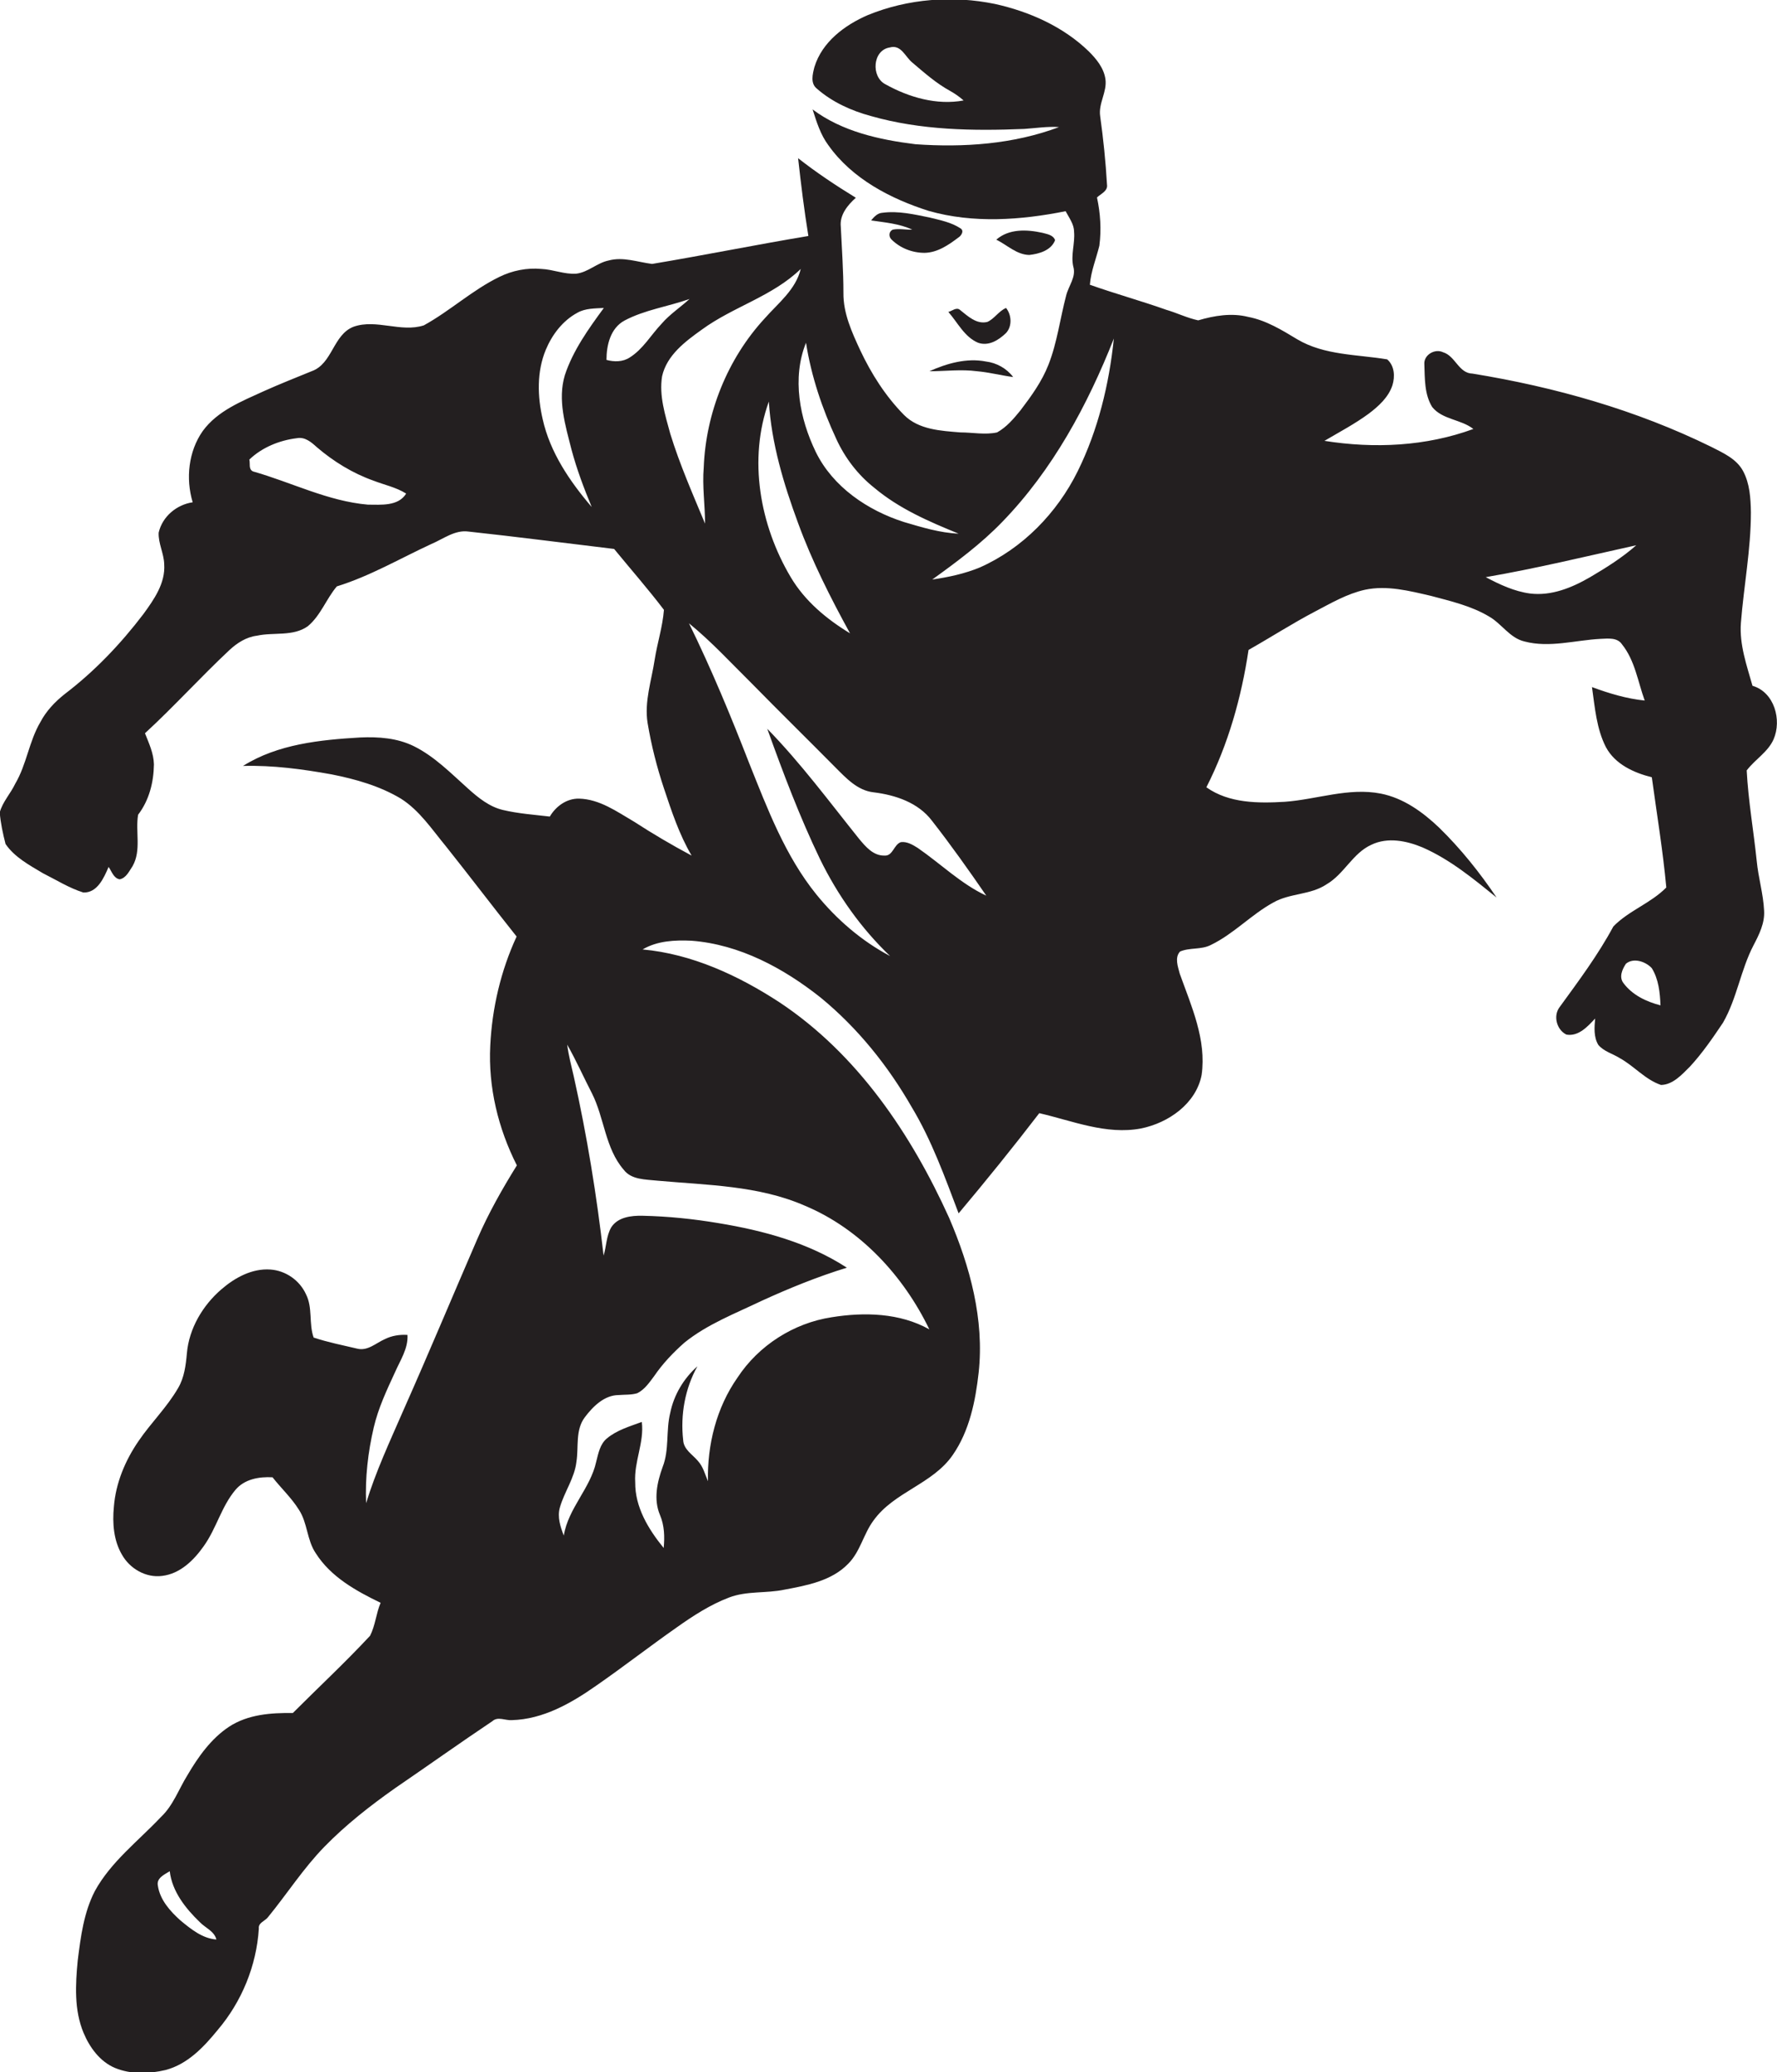 <?xml version="1.0" encoding="utf-8"?>
<!-- Generator: Adobe Illustrator 19.2.0, SVG Export Plug-In . SVG Version: 6.00 Build 0)  -->
<svg version="1.1" id="Layer_1" xmlns="http://www.w3.org/2000/svg" xmlns:xlink="http://www.w3.org/1999/xlink" x="0px" y="0px"
	 viewBox="0 0 674.2 785.9" enable-background="new 0 0 674.2 785.9" xml:space="preserve">
<g>
	<path fill="#231F20" d="M672.9,280.4c3.2-7.3,0.3-17.9-8-20.3c-2.2-7.8-5-15.6-4.4-23.8c1.1-14,3.8-27.9,3.8-42
		c-0.1-5.3-0.4-10.9-3-15.7c-2.5-4.6-7.5-6.8-12-9.1c-28.5-14-59.3-22.7-90.6-27.8c-5.3-0.1-6.5-6.7-11.2-8.1
		c-3.1-1.5-7.4,1-7.1,4.6c0.2,5.4,0,11.4,3,16.2c3.9,4.8,10.9,4.6,15.6,8.3c-18,6.6-37.6,7.5-56.5,4.5c5.6-3.3,11.5-6.4,16.8-10.3
		c3.7-2.8,7.5-6.2,9-10.8c1-3.3,0.8-7.4-2-9.8c-11.4-1.9-23.8-1.5-34.1-7.6c-5.8-3.5-11.8-7.2-18.6-8.5c-6.3-1.6-12.9-0.5-19,1.3
		c-4.2-0.9-8-2.8-12.1-4c-9.6-3.4-19.4-6.1-29-9.5c0.4-5.1,2.4-9.9,3.6-14.8c0.8-6.1,0.4-12.3-0.9-18.3c1.4-1.4,4.2-2.4,3.8-4.9
		c-0.5-8.7-1.4-17.4-2.6-26c-0.7-4.8,2.7-9.2,2-14c-0.6-4.2-3.4-7.6-6.3-10.5c-9.7-9.4-22.5-15.1-35.6-18c-16-3.3-33-2-48.2,4.2
		c-8.8,3.8-17.4,10.2-20.3,19.7c-0.7,2.7-1.6,6.2,0.9,8.2c5.8,5.1,13.1,8.4,20.5,10.4c18.9,5.4,38.7,5.7,58.2,4.9
		c4.4-0.3,8.8-1,13.2-0.7c-17.3,6.5-36.2,7.8-54.5,6.5c-13.7-1.7-27.8-4.8-39-13.2c1.5,4.7,3,9.6,6,13.6c9,12.7,23.6,20.3,38.1,24.9
		c16.9,4.8,34.9,3.5,51.9,0.1c1.3,2.5,3.2,4.9,3.2,7.8c0.4,4.4-1.3,8.8-0.3,13.2c1.2,3.9-1.8,7.3-2.7,11c-2.3,8.7-3.4,17.8-6.7,26.2
		c-2.5,6.4-6.5,11.9-10.6,17.3c-2.6,3.2-5.3,6.4-8.9,8.4c-4.5,1-9.3,0-13.9,0c-7.4-0.6-15.8-1-21.4-6.6c-7-7.1-12.4-15.6-16.6-24.5
		c-3.2-6.9-6.5-14.1-6.4-21.8c0-8.4-0.6-16.7-1-25.1c-0.5-4.5,2.6-8.2,5.7-11c-7.5-4.6-14.9-9.5-21.9-15c1.1,9.9,2.3,19.7,3.9,29.5
		c-19.8,3.3-39.5,7.3-59.3,10.6c-5.5-0.7-11-2.8-16.5-1.3c-4.4,0.9-7.8,4.5-12.3,5c-4.5,0.3-8.7-1.6-13.2-1.8
		c-5.5-0.5-11,0.6-15.9,3c-10.3,5-18.7,12.9-28.7,18.4c-8.7,2.8-18-2.5-26.6,0.5c-7.9,3-8,14.1-16,16.9c-6.1,2.5-12.2,4.9-18.2,7.6
		c-8.3,3.8-17.5,7.4-23.1,15.1c-5.4,7.7-6.5,18-3.8,27c-6.1,0.9-11.5,5.4-12.9,11.5c-0.2,4.1,2,7.9,2.1,12
		c0.5,7.2-3.9,13.4-7.9,18.9c-8.6,11.3-18.5,21.7-29.8,30.3c-3.8,3-7.1,6.5-9.3,10.7c-4.3,7.3-5.2,16-9.5,23.3
		c-1.8,3.8-4.8,6.9-5.9,10.9c0.3,4,1.2,8.1,2.2,12c3.4,5,9,8,14.2,11.1c5,2.5,9.9,5.6,15.3,7.3c5.3,0.2,7.8-5.5,9.6-9.7
		c1.2,1.7,1.9,4.3,4.2,4.7c2.5-0.5,3.6-3.1,4.9-5c3.4-6,1-13.1,2.1-19.5c4.2-5.5,5.9-12.3,6-19.1c-0.1-4.2-1.9-8-3.4-11.8
		C65.9,268.1,76,256.9,87,246.6c2.9-2.7,6.4-5,10.5-5.5c6.4-1.4,13.7,0.4,19.3-3.6c4.9-4.1,7-10.4,11-15.1
		c12.6-3.9,24-10.6,35.9-16.1c4.5-1.9,8.9-5.4,14-4.7c18.5,2,36.9,4.4,55.3,6.6c6.3,7.7,12.9,15.2,18.9,23.1
		c-0.5,6.4-2.5,12.5-3.5,18.8c-1.2,8-4,16-2.7,24.1c1.4,8.4,3.5,16.7,6.2,24.8c2.9,8.7,5.8,17.5,10.5,25.5
		c-7.5-4-14.8-8.3-21.9-12.9c-6.5-3.8-13-8.5-20.8-8.7c-4.7-0.1-8.8,2.9-11.1,6.8c-5.9-0.7-11.9-1.1-17.8-2.5
		c-5.1-1.2-9.3-4.6-13.1-8c-6.5-5.8-12.8-12.3-20.7-16.2c-6.3-3.1-13.4-3.6-20.3-3.3c-15.2,0.9-31.3,2.5-44.5,10.8
		c11.3-0.3,22.5,1.2,33.6,3.2c9.1,1.8,18.3,4.4,26.3,9.2c7.1,4.5,11.8,11.7,17.1,18.1c9,11.3,17.8,22.9,26.8,34.2
		c-6,13-9.3,27.1-10,41.4c-0.8,15.7,3,31.4,10.1,45.4c-5.6,9-10.8,18.2-15,27.9c-9.4,21.7-18.5,43.5-28.1,65.1
		c-5,11.5-10.4,23-14.1,35.1c-0.4-9.6,0.7-19.3,2.9-28.7c1.7-7.3,4.9-14.1,8-20.8c2-4.6,5.1-9.1,4.8-14.3c-3-0.2-6,0.3-8.6,1.6
		c-3.4,1.5-6.5,4.6-10.5,3.6c-5.5-1.3-11.1-2.4-16.5-4.2c-1.9-5.3-0.3-11.3-2.9-16.4c-2.4-5.3-7.7-9-13.5-9.4
		c-7-0.5-13.5,3.1-18.6,7.5c-7.1,6.1-12.3,14.9-13.1,24.3c-0.4,4.5-1,9.2-3.3,13.1c-4.2,7.3-10.3,13.2-15,20.1
		c-5.1,7.4-8.7,16-9.4,25c-0.6,6.2-0.1,12.8,3.1,18.2c3,5.3,9.1,8.8,15.2,8c6.8-0.8,12-5.9,15.8-11.3c4.8-6.7,6.7-15,12-21.3
		c3.4-4.1,9-5.1,14.1-4.8c3.3,4.2,7.2,7.8,10,12.3c3.3,5,3,11.5,6.4,16.5c5.7,9,15.3,14.3,24.6,18.8c-1.7,4-2,8.6-4,12.5
		c-9.4,10.1-19.5,19.5-29.3,29.3c-8.3-0.1-17,0.5-24.2,5.2c-6.8,4.5-11.7,11.4-15.8,18.4c-3.3,5.3-5.4,11.5-10.1,15.9
		c-8.6,9.1-18.9,16.9-25,28c-4.2,8.1-5.4,17.4-6.5,26.3c-0.9,9.2-1.4,18.9,2.2,27.5c2.3,5.5,6.2,10.9,11.9,13.3
		c6,2.5,12.9,2.3,19.2,0.8c8.4-2.2,14.6-8.8,19.8-15.2c9.1-10.7,14.7-24.3,15.6-38.4c-0.3-2.3,2.4-2.9,3.5-4.4
		c7.2-8.8,13.4-18.5,21.4-26.7c8.1-8.3,17.3-15.5,26.8-22.2c12.3-8.4,24.5-17.1,36.9-25.4c2.1-1.9,4.9-0.2,7.4-0.4
		c11.8-0.3,22.5-6.4,31.9-13c10.4-7.2,20.4-15,30.7-22.2c6.2-4.4,12.7-8.6,19.8-11.3c6.8-2.6,14.1-1.5,21.1-3
		c8.5-1.6,17.8-3.3,24.1-9.8c4.6-4.6,5.8-11.3,9.6-16.4c7.8-10.9,22.5-13.8,30.1-24.9c6.3-9.1,8.6-20.4,9.8-31.2
		c2.2-20.2-3.3-40.3-11.2-58.7c-14.4-31.8-34.8-62.1-64.3-81.7c-15.6-10.2-33.3-18.4-52-20.1c5.6-3.3,12.3-3.6,18.6-3.3
		c18.2,1.4,34.9,10.4,49,21.6c14,11.5,25.5,25.8,34.5,41.5c7.6,12.6,12.6,26.6,17.8,40.3c10.5-12.5,20.7-25.1,30.6-38
		c12.6,2.9,25.4,8.3,38.6,5.8c10.4-2.1,20.9-9.4,23-20.3c1.9-13.4-3.9-26.1-8.3-38.4c-0.7-2.7-2-6.1,0.1-8.4c3.7-1.6,8-0.6,11.7-2.5
		c8.7-4.2,15.3-11.5,23.7-16.1c6.3-3.6,14.1-2.8,20.2-6.9c6.7-3.9,9.9-11.8,17-15c6.2-3,13.4-1.5,19.4,1c10.5,4.6,19.3,11.9,28.1,19
		c-6.4-9.5-13.6-18.5-21.8-26.5c-6.2-5.9-13.5-11.2-22.1-12.9c-12.2-2.4-24.2,2.2-36.4,3.1c-10.1,0.6-21.2,0.6-29.8-5.5
		c8.3-16.3,13.3-34.1,16-52.1c8.5-4.8,16.7-10.1,25.3-14.6c6.1-3.2,12.1-6.7,18.8-8.2c8.4-1.8,16.9,0.4,25.1,2.3
		c7.5,2,15.3,3.8,22,7.8c4.8,2.7,7.9,8.2,13.5,9.5c9.5,2.5,19.3-0.5,28.9-1c2.8-0.1,6.3-0.6,8.1,2.1c4.9,6.1,6,14.1,8.6,21.3
		c-6.9-0.7-13.5-2.7-20-5.1c1.1,7.7,1.7,15.8,5.3,22.8c3.5,6.5,10.6,9.7,17.4,11.4c1.9,13.9,4.2,27.8,5.5,41.8
		c-5.9,6-14.3,8.8-20.1,14.8c-5.8,10.8-13.2,20.7-20.4,30.6c-2.5,3.3-1.1,8.6,2.6,10.4c4.6,0.8,8.1-3.1,10.9-6.1
		c-0.3,3.3-0.6,7,1.2,10c2.1,2.5,5.4,3.3,8.1,5c5.5,3,9.7,8.2,15.7,10.2c4.5-0.1,7.9-3.9,11-7c4.7-5.1,8.6-10.8,12.5-16.6
		c5.3-9.2,6.7-20,11.6-29.4c2.1-4,4.3-8.4,4-13.1c-0.3-6.4-2.2-12.5-2.8-18.9c-1.2-11.5-3.2-22.8-3.8-34.3
		C666,287.9,670.8,285.2,672.9,280.4z M336,32c-5.6-2.8-5-13,1.6-14c4.3-1.2,5.8,3.5,8.5,5.7c4.6,3.9,9.1,7.9,14.4,10.8
		c1.8,1,3.5,2.2,5.1,3.6C355.4,40,344.8,36.9,336,32z M139.6,191.4c-15.2-1.3-29.1-8.5-43.6-12.6c-1.8-0.8-1-3-1.4-4.5
		c4.8-4.6,11.4-7.3,18-8.1c3.1-0.6,5.5,1.5,7.6,3.4c6.3,5.4,13.6,9.9,21.5,12.7c4.1,1.6,8.6,2.5,12.4,4.9
		C151.1,192.1,144.5,191.4,139.6,191.4z M68.5,728.4c-3.9-3.5-7.8-7.8-8.6-13.2c-0.6-2.9,2.4-4.2,4.5-5.5c0.9,7.7,6,14.1,11.4,19.3
		c2.1,2.2,5.5,3.4,6.3,6.6C76.8,735.2,72.5,731.7,68.5,728.4z M249.5,447.8c18.8,1.7,38.3,1.8,55.9,9.5c21,8.8,37.4,26.6,47.2,46.9
		c-11.2-6.3-24.8-6.6-37.1-4.6c-14.4,2.2-27.7,10.7-35.7,22.9c-8,11.4-11.5,25.5-11.2,39.3c-1.1-2.6-1.8-5.5-3.8-7.7
		c-2.1-2.5-5.4-4.3-5.6-7.9c-1.1-9.6,0.7-19.6,5.4-28c-5.2,4.6-8.9,10.8-10.3,17.6c-1.7,6.8-0.3,14-2.9,20.6
		c-2.1,5.8-3.5,12.3-1,18.2c1.7,4,1.8,8.3,1.4,12.5c-5.8-7.1-10.9-15.5-10.8-24.9c-0.5-7.8,3.5-15.2,2.5-22.9
		c-4.6,1.7-9.5,3.1-13.3,6.3c-2.6,2.2-3.2,5.7-4,8.8c-2.2,10.1-10.6,17.6-12.3,28c-1.3-3.4-2.5-7-1.5-10.6c1.7-6,5.6-11.2,6.3-17.4
		c0.9-5.6-0.5-12,3.2-16.9c3.1-4.1,7.4-8.4,12.9-8.4c2.3-0.2,4.7,0,7-0.7c2.8-1.4,4.6-4.1,6.4-6.5c3.2-4.7,7.2-8.9,11.5-12.7
		c8.7-7,19.2-11,29.2-15.8c10.5-4.8,21.3-9.2,32.4-12.6c-14.6-9.5-31.7-14.1-48.7-16.9c-9.5-1.6-19.2-2.6-28.8-2.8
		c-4.3-0.1-9.4,0.5-11.9,4.4c-1.9,3.3-1.8,7.2-2.9,10.7c-2.6-22.8-6.3-45.5-11.3-67.9c-0.9-4-2-8-2.5-12.1c3.4,6,6.2,12.3,9.4,18.5
		c4.7,9.3,5,20.8,12,28.9C239.5,447.5,244.9,447.3,249.5,447.8z M317.3,166.5c3.3,7.2,8.2,13.6,14.4,18.5c9.4,7.9,20.7,12.8,32,17.4
		c-7.1-0.3-13.9-2.4-20.7-4.4c-13.8-4.4-27-13.3-33.5-26.6c-6.1-12.6-9.1-28-3.7-41.4C307.8,142.7,311.9,154.9,317.3,166.5z
		 M322.5,240.2c-8.9-5.4-17.1-12.2-22.5-21.3c-11.7-19.7-16.2-44.7-8.3-66.6c1,15.9,5.6,31.2,11.1,46.1
		C308.1,212.9,315.1,226.7,322.5,240.2z M216.8,170.4c2,7.5,4.7,14.7,7.7,21.9c-8.3-9.7-15.8-20.7-18.6-33.3c-2-8.6-2.3-18,1.2-26.4
		c2.4-5.7,6.4-11,12-14c3-1.7,6.6-1.6,10-1.8c-5.8,7.9-11.7,16.1-14.8,25.5C211.5,151.7,214.5,161.3,216.8,170.4z M238.9,135.6
		c-2.6,1.7-5.9,1.7-8.8,0.9c0-5.6,1.5-12,6.8-14.9c7.7-4.1,16.5-5.3,24.7-8.2c-3.5,3.2-7.5,5.8-10.6,9.4
		C247,127,244,132.4,238.9,135.6z M251.2,142.7c1.8-8,8.8-13.2,15.1-17.7c11.9-8.7,26.8-12.6,37.5-23c-1.9,7.9-8.6,13-13.7,18.8
		c-14.1,15.3-22.3,35.8-23.1,56.5c-0.6,7.1,0.5,14.2,0.5,21.3c-4.7-11.3-9.6-22.4-13.2-34.1C252.4,157.5,250,150.1,251.2,142.7z
		 M348.2,321.6c-1.9-1.2-4.1-2.5-6.4-2.2c-2.7,0.9-3,5.3-6.2,5.1c-4.3,0.1-7.2-3.4-9.7-6.4c-11.3-14.1-22.1-28.7-34.8-41.7
		c6,16.7,12.3,33.4,20,49.4c6.7,13.7,15.6,26.3,26.6,36.8c-10.8-5.7-20.3-13.9-28-23.4c-11.8-14.6-18.5-32.4-25.4-49.6
		c-7-18-14.4-35.9-22.9-53.2c8.6,7,16.1,15.2,24,23c10.4,10.6,21,21,31.5,31.6c4.1,4.1,8.4,8.8,14.5,9.5c8.3,1,17,3.9,22.2,10.8
		c7.2,9.2,14,18.8,20.6,28.4C364.7,335.3,356.9,327.6,348.2,321.6z M408.9,178.7c-7.8,15.8-20.9,29.3-37.1,36.5
		c-5.8,2.4-11.9,3.7-18.1,4.6c9.3-6.7,18.6-13.6,26.6-21.9c19.1-19.7,32.3-44.2,42.3-69.5C420.8,145.8,416.6,163.1,408.9,178.7z
		 M603.3,218.9c-6.9,4-14.7,7.2-22.8,6.2c-6-0.8-11.5-3.4-16.8-6.2c19.2-3.3,38.1-7.9,57.1-12.1
		C615.5,211.5,609.4,215.3,603.3,218.9z M615.9,372.8c-1.7-2.3-0.4-5.2,1-7.3c2.9-2.4,7.5-0.8,9.8,1.7c2.6,4.2,3.1,9.3,3.3,14.1
		C624.6,379.9,619.3,377.4,615.9,372.8z"/>
	<path fill="#231F20" d="M364.4,86.6c-3.5-2.3-7.7-3.1-11.7-4.1c-5.9-1.2-11.9-2.6-17.9-1.8c-1.9,0.1-3.2,1.6-4.3,2.9
		c5.3,0.8,10.7,1.2,15.6,3.5c-2.5,0.1-4.9-0.5-7.4,0c-1.5,0.7-1.6,2.6-0.5,3.7c3.3,3.3,7.9,5.1,12.6,5.1c4.9-0.1,9.1-3,12.8-5.8
		C364.6,89.5,366,87.6,364.4,86.6z"/>
	<path fill="#231F20" d="M400.3,91.1c-0.7-2-3-2.3-4.8-2.8c-5.9-1.3-12.7-1.6-17.5,2.6c4.1,2,7.7,5.7,12.5,5.8
		C394.2,96.3,398.8,95,400.3,91.1z"/>
	<path fill="#231F20" d="M364.3,117.6c-1.4-1.3-3.1,0.4-4.5,0.7c3.6,4.1,6.1,9.5,11.3,11.7c4,1.4,7.8-1,10.6-3.7
		c2.4-2.6,2.1-6.9,0-9.5c-2.8,1.2-4.4,4.1-7.1,5.3C370.5,123.1,367.2,119.9,364.3,117.6z"/>
	<path fill="#231F20" d="M352.6,140.8c6,0,12.1-0.8,18.1,0c4.6,0.4,9.1,1.6,13.7,2.2c-2.5-3.3-6.3-5.4-10.4-5.9
		C366.8,135.7,359.3,137.8,352.6,140.8z"/>
</g>
</svg>
